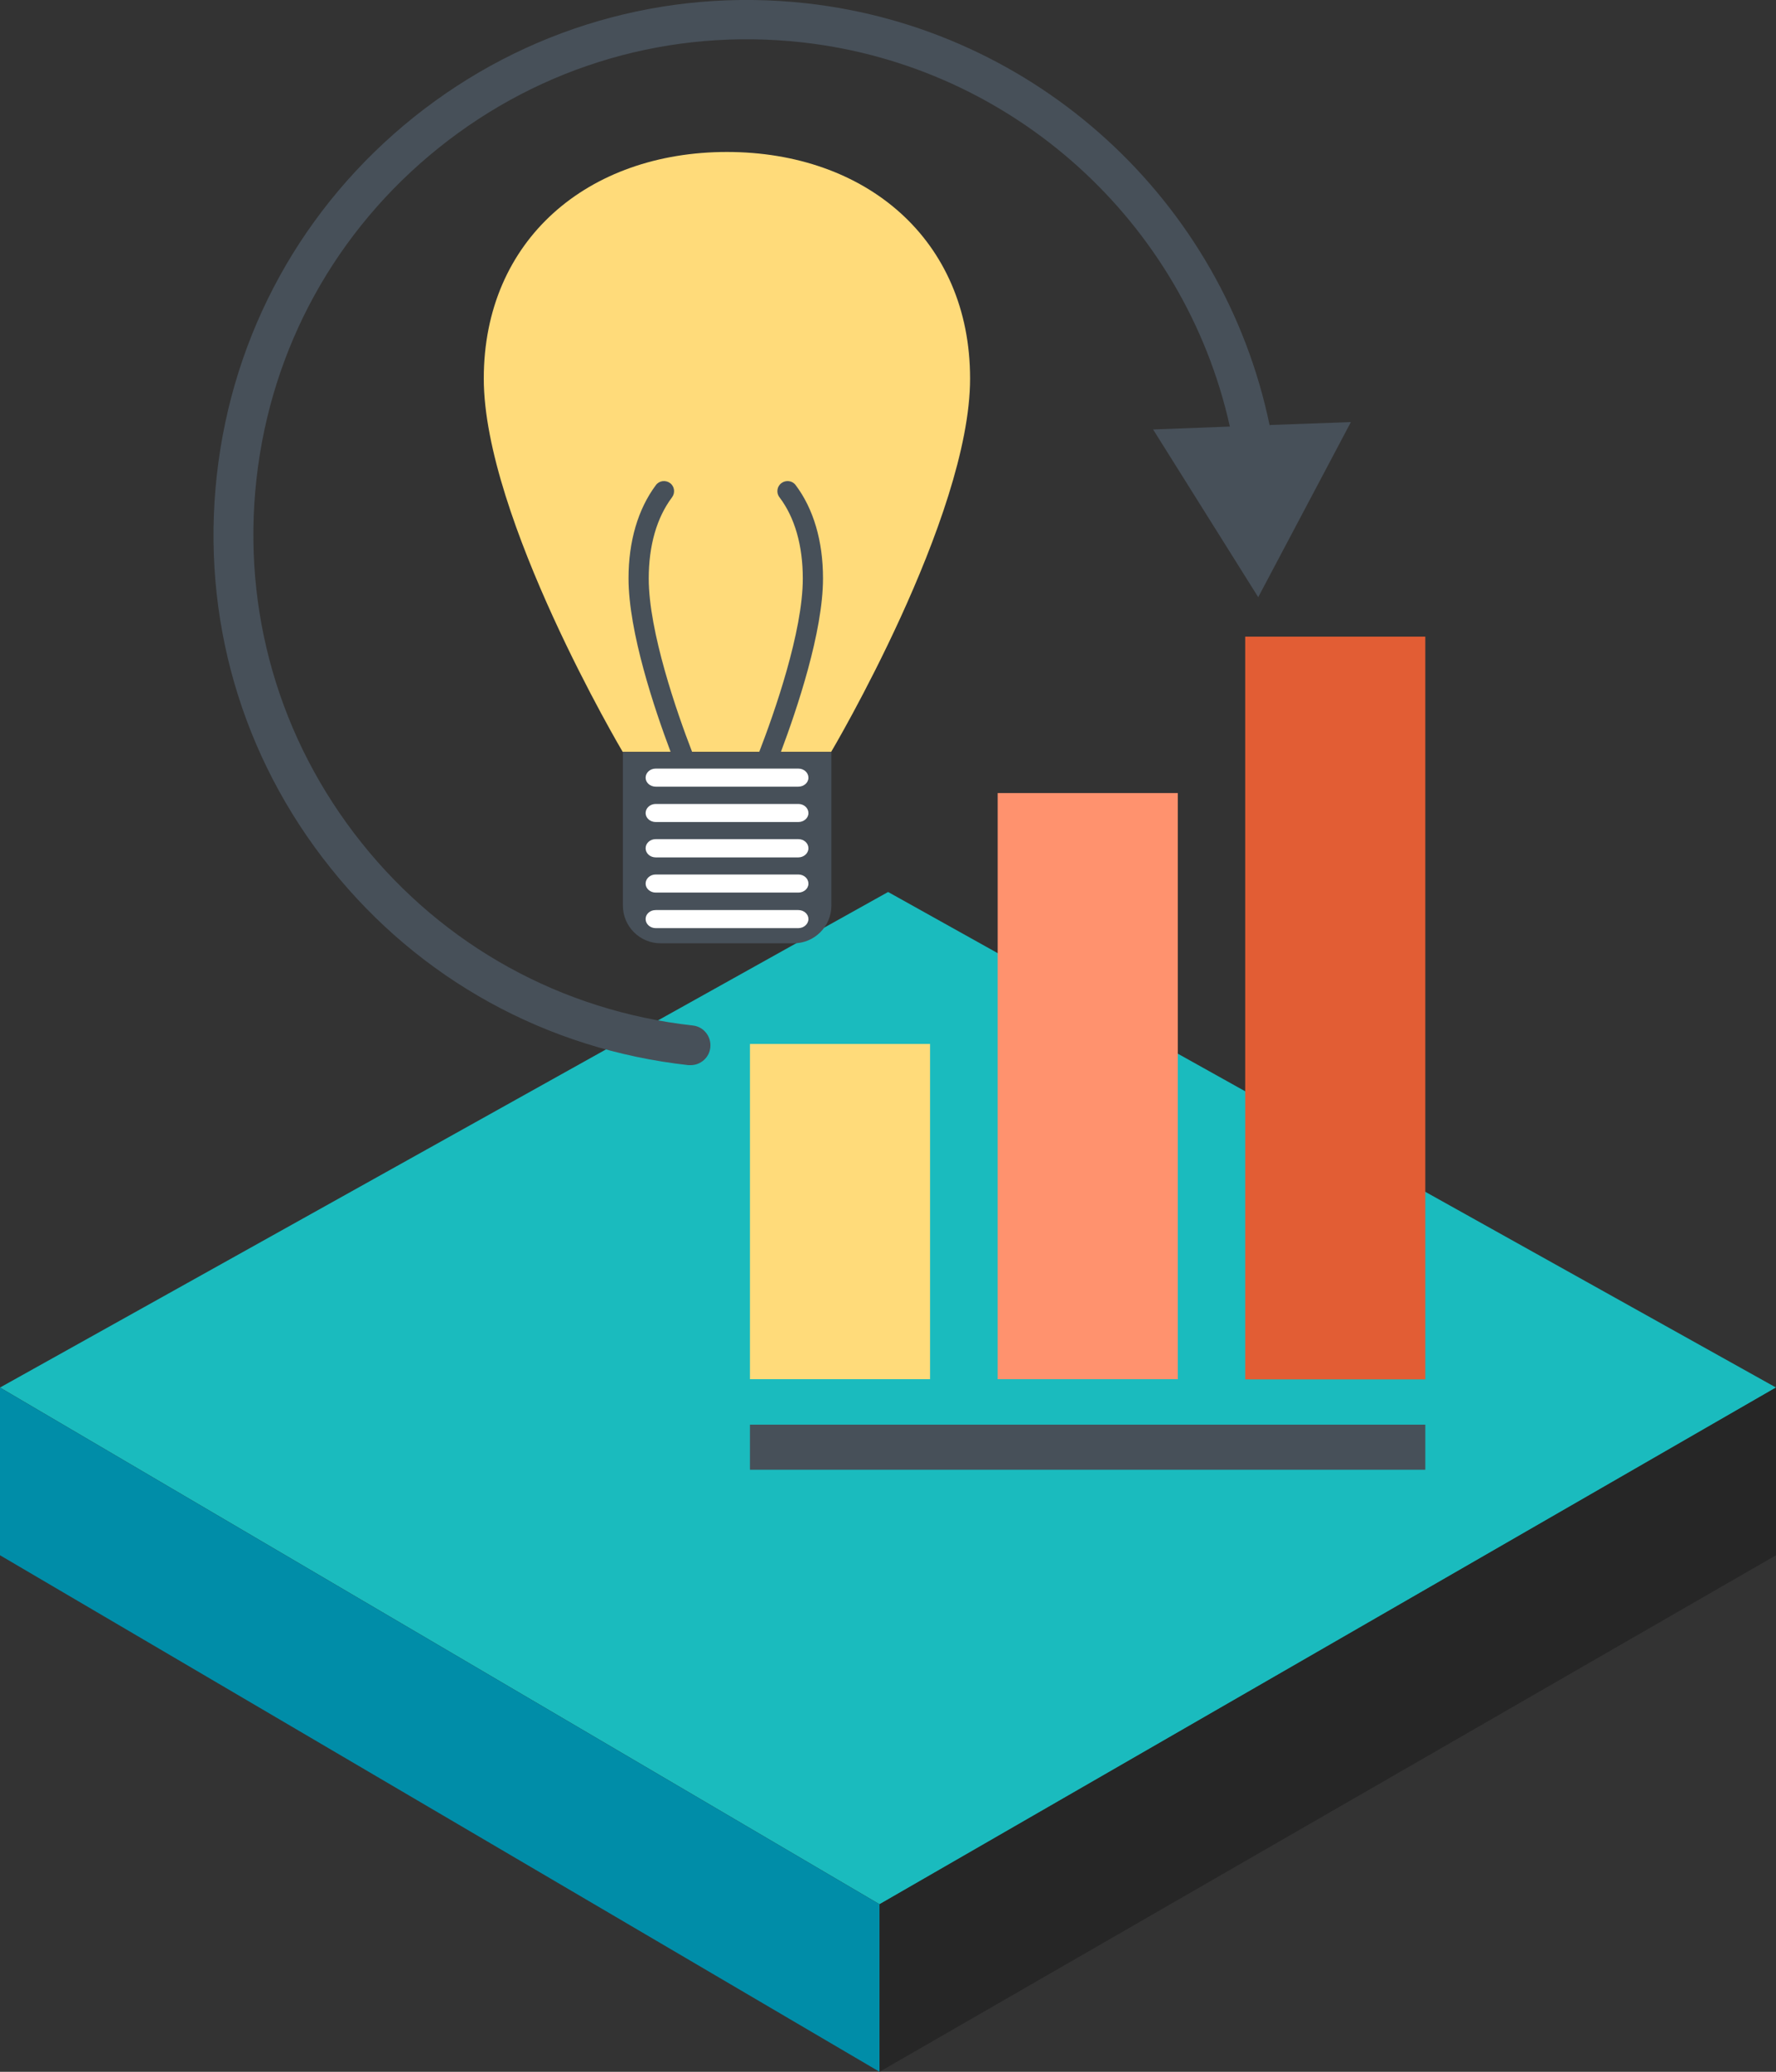 <?xml version="1.0" encoding="UTF-8"?>
<svg id="_レイヤー_2" data-name="レイヤー 2" xmlns="http://www.w3.org/2000/svg" viewBox="0 0 91.41 106.61">
  <rect x="0" y="0" width="91.41" height="106.61" fill="#333333" stroke="none"/>
  <g id="_レイヤー_1-2" data-name="レイヤー 1">
    <g>
      <polygon points="0 71.4 45.27 97.99 91.41 71.4 45.71 45.9 0 71.4" fill="#1abbbe"/>
      <polygon points="45.27 97.99 45.27 106.61 0 80.03 0 71.4 45.27 97.99" fill="#008da8"/>
      <polygon points="91.41 71.4 45.27 97.99 45.27 106.61 91.41 80.03 91.41 71.4" fill="#262626"/>
    </g>
    <g>
      <path d="M37.42,7.82c-7.15,0-12.52,4.51-12.52,11.66s7.15,19.21,7.15,19.21h10.73s7.15-12.06,7.15-19.21-5.36-11.66-12.52-11.66Z" fill="#ffdb7a"/>
      <path d="M40.19,38.7c.83-2.21,2.17-6.18,2.17-8.94,0-1.92-.49-3.58-1.41-4.8-.17-.23-.5-.27-.73-.1-.23,.17-.28,.5-.1,.73,.79,1.04,1.2,2.49,1.2,4.18,0,2.73-1.46,6.9-2.25,8.94h-3.44c-.79-2.04-2.24-6.21-2.24-8.94,0-1.69,.41-3.13,1.2-4.18,.17-.23,.13-.56-.1-.73-.23-.17-.56-.13-.73,.1-.92,1.23-1.41,2.89-1.41,4.8,0,2.76,1.34,6.74,2.17,8.94h-2.46v7.9c0,1.07,.87,1.94,1.94,1.94h6.85c1.07,0,1.94-.87,1.94-1.94v-7.9h-2.59Z" fill="#475059"/>
      <rect x="38.6" y="73.31" width="34.76" height="2.32" fill="#475059"/>
      <rect x="38.6" y="53.72" width="9.27" height="17.25" fill="#ffdb7a"/>
      <rect x="64.09" y="32.76" width="9.27" height="38.22" fill="#e25d34"/>
      <rect x="51.35" y="40.81" width="9.27" height="30.16" fill="#ff926e"/>
      <path d="M65.35,21.9C62.96,10.34,53.35,1.49,41.51,.17c-7.29-.81-14.47,1.27-20.2,5.85-5.73,4.59-9.34,11.13-10.15,18.43-.81,7.3,1.26,14.48,5.85,20.21,4.58,5.74,11.13,9.34,18.42,10.15,.04,0,.08,0,.12,0,.51,0,.96-.39,1.01-.91,.06-.56-.34-1.07-.9-1.13-6.75-.75-12.81-4.09-17.05-9.4-4.24-5.31-6.16-11.95-5.41-18.71,.75-6.76,4.09-12.81,9.39-17.06,5.31-4.25,11.94-6.17,18.7-5.42,10.84,1.21,19.67,9.24,22.01,19.77l-3.95,.15,5.41,8.63,4.77-9.01-4.17,.15Z" fill="#475059"/>
      <path d="M41.61,40.02c0,.26-.24,.46-.52,.46h-7.34c-.29,0-.52-.21-.52-.46h0c0-.26,.23-.47,.52-.47h7.34c.29,0,.52,.21,.52,.47h0Z" fill="#fff"/>
      <path d="M41.61,41.84c0,.26-.24,.46-.52,.46h-7.34c-.29,0-.52-.21-.52-.46h0c0-.26,.23-.47,.52-.47h7.34c.29,0,.52,.21,.52,.47h0Z" fill="#fff"/>
      <path d="M41.61,43.65c0,.26-.24,.47-.52,.47h-7.34c-.29,0-.52-.21-.52-.47h0c0-.26,.23-.47,.52-.47h7.34c.29,0,.52,.21,.52,.47h0Z" fill="#fff"/>
      <path d="M41.61,45.47c0,.26-.24,.46-.52,.46h-7.34c-.29,0-.52-.21-.52-.46h0c0-.26,.23-.47,.52-.47h7.34c.29,0,.52,.21,.52,.47h0Z" fill="#fff"/>
      <path d="M41.61,47.29c0,.26-.24,.47-.52,.47h-7.34c-.29,0-.52-.21-.52-.47h0c0-.26,.23-.46,.52-.46h7.34c.29,0,.52,.21,.52,.46h0Z" fill="#fff"/>
    </g>
  </g>
</svg>